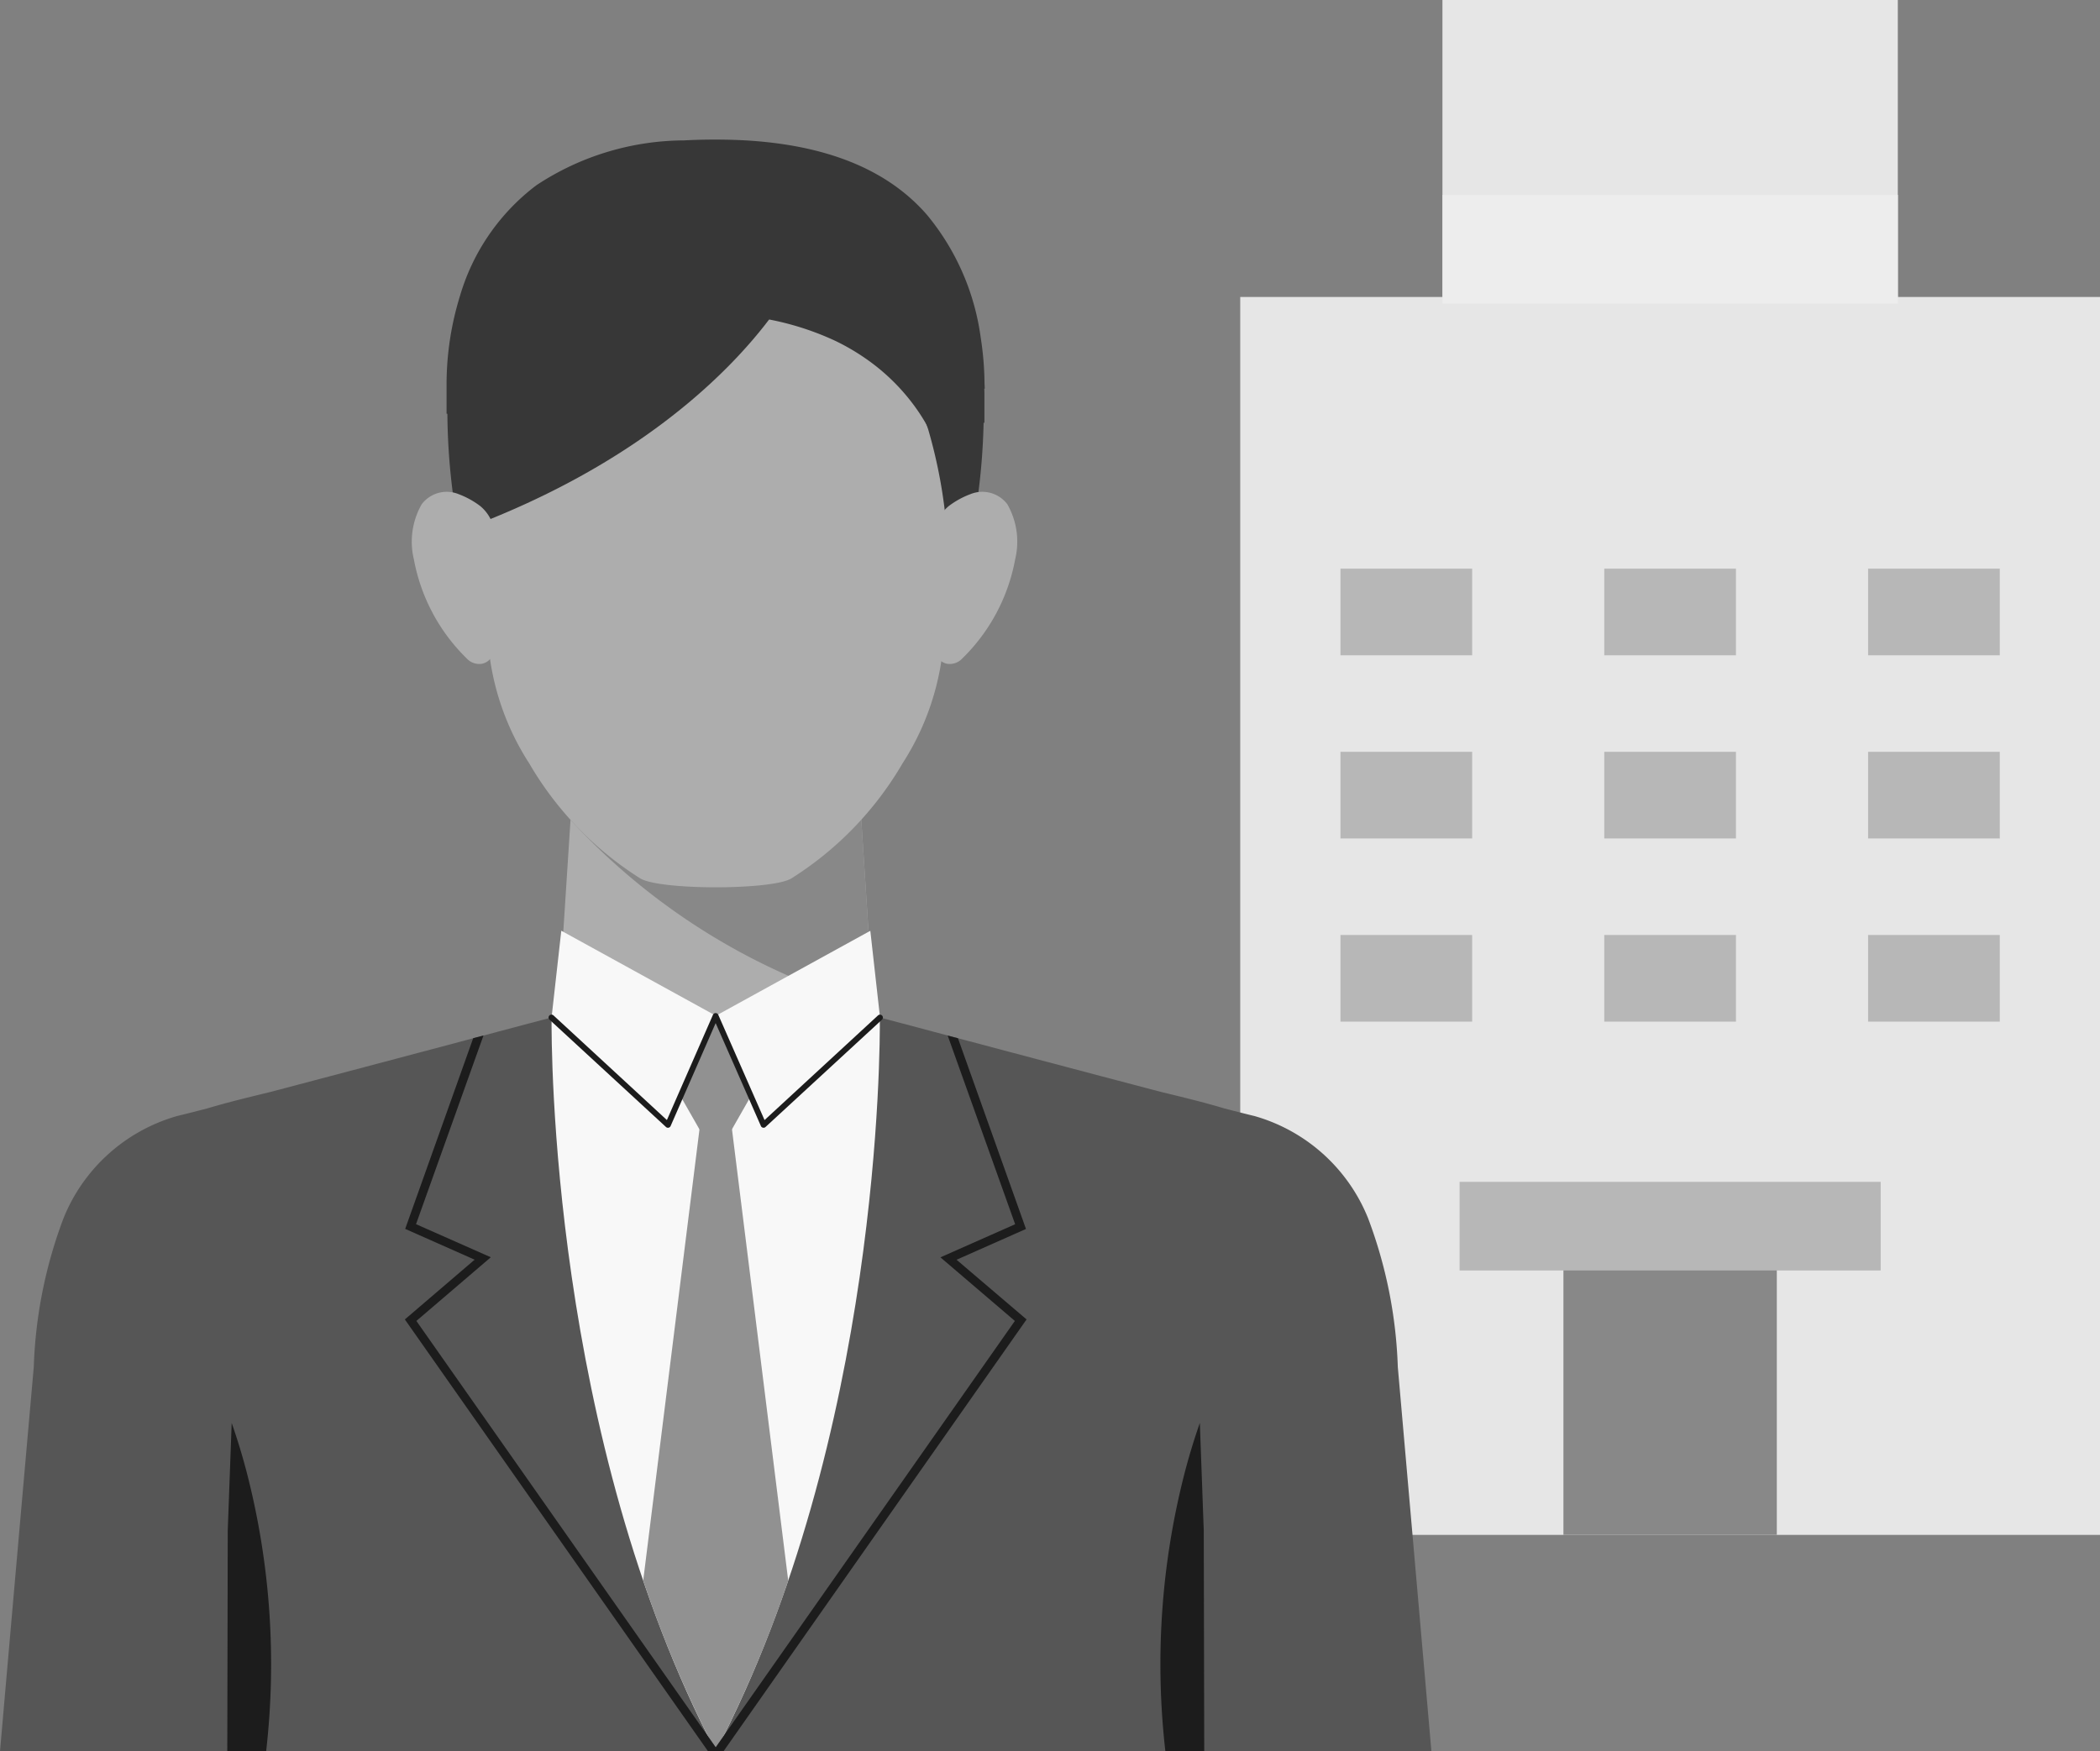 <svg xmlns="http://www.w3.org/2000/svg" xmlns:xlink="http://www.w3.org/1999/xlink" width="90.279" height="75.31" viewBox="0 0 90.279 75.31"><rect x="0" y="0" width="90.279" height="75.31" fill="#808080" stroke="none"/><defs><clipPath id="a"><rect width="61.537" height="69.31" transform="translate(0 6)" fill="none"/></clipPath></defs><rect width="36.961" height="53.23" transform="translate(53.318 12.77)" fill="#e6e6e6"/><rect width="9.173" height="11.613" transform="translate(67.212 54.387)" fill="#888"/><rect width="5.662" height="3.726" transform="translate(57.626 24.452)" fill="#b7b7b7"/><rect width="5.662" height="3.726" transform="translate(68.967 24.452)" fill="#b7b7b7"/><rect width="5.662" height="3.726" transform="translate(80.309 24.452)" fill="#b7b7b7"/><rect width="5.662" height="3.726" transform="translate(57.626 32.328)" fill="#b7b7b7"/><rect width="5.662" height="3.726" transform="translate(68.967 32.328)" fill="#b7b7b7"/><rect width="5.662" height="3.726" transform="translate(80.309 32.328)" fill="#b7b7b7"/><rect width="5.662" height="3.726" transform="translate(57.626 40.204)" fill="#b7b7b7"/><rect width="5.662" height="3.726" transform="translate(68.967 40.204)" fill="#b7b7b7"/><rect width="5.662" height="3.726" transform="translate(80.309 40.204)" fill="#b7b7b7"/><rect width="19.576" height="13.031" transform="translate(62.011)" fill="#e6e6e6"/><rect width="19.575" height="4.677" transform="translate(62.017 8.379)" fill="#ededed"/><rect width="18.102" height="3.811" transform="translate(62.748 50.819)" fill="#b7b7b7"/><g clip-path="url(#a)"><path d="M60.092,58.782a19.915,19.915,0,0,0-1.283-6.41,7.468,7.468,0,0,0-4.873-4.381c-.239-.057-.691-.171-1.307-.33-.905-.272-1.83-.493-2.731-.712-6.348-1.667-17.6-4.672-17.6-4.672l-.013.014-.045-.014a4.165,4.165,0,0,1-1.468.892,4.165,4.165,0,0,1-1.468-.892l-.045.014-.013-.014s-11.256,3-17.6,4.672c-.9.22-1.826.441-2.731.712-.616.159-1.069.274-1.307.33a7.468,7.468,0,0,0-4.873,4.381,19.916,19.916,0,0,0-1.283,6.41Q.721,67.043,0,75.31H61.537q-.721-8.263-1.445-16.528" fill="#565656"/><path d="M11.441,75.31a32.97,32.97,0,0,0-.826-11.969q-.286-1.1-.655-2.153l-.123,3.364q-.023.63-.046,1.258-.01,4.75-.02,9.5H11.44" fill="#1c1c1c"/><path d="M50.1,75.31a32.97,32.97,0,0,1,.826-11.969q.286-1.1.655-2.153l.123,3.364q.022.63.046,1.258.01,4.75.02,9.5H50.1" fill="#1c1c1c"/><path d="M37.574,43.683l-.031.024a11.18,11.18,0,0,1-13.563-.029q.3-4.573.593-9.148l6.2-2.32V32.2l6.206,2.322q.3,4.578.593,9.156" fill="#adadad"/><path d="M24.525,35.253a28.111,28.111,0,0,0,13.022,8.022l-.567-8.747-6.206-2.322v.006l-6.2,2.32q-.024.36-.047.721" fill="#888"/><path d="M30.857,43.679H23.981l-.269.072c-.011,1.206-.028,18.028,7.056,31.557,7.084-13.53,7.067-30.351,7.056-31.557l-.269-.072Z" fill="#f8f8f8"/><path d="M30.767,43.679,28.6,45.985l2.167,3.8,2.167-3.8Z" fill="#919191"/><path d="M23.712,43.75l5.006,4.614,2.06-4.686L24.13,40.021Z" fill="#f8f8f8"/><path d="M37.832,43.75l-5.006,4.614-2.059-4.683,6.648-3.657Z" fill="#f8f8f8"/><path d="M27.651,67.963a52.053,52.053,0,0,0,3.118,7.344l.005-.007a51.984,51.984,0,0,0,3.112-7.331L31.339,47.524H30.2Z" fill="#919191"/><path d="M32.826,48.49H32.8a.123.123,0,0,1-.089-.072l-1.945-4.425L28.83,48.418a.124.124,0,0,1-.164.065.105.105,0,0,1-.036-.023l-5.006-4.614a.125.125,0,0,1,.17-.184l4.876,4.5,1.98-4.525a.125.125,0,0,1,.229,0l1.989,4.526,4.877-4.5a.125.125,0,0,1,.17.184l-5.006,4.614a.128.128,0,0,1-.085.033" fill="#1c1c1c"/><path d="M30.9,75.31h-.458L17.405,56.735l3-2.569-2.986-1.324,2.924-8.2.442-.116-2.9,8.113L21.1,54.062,17.9,56.8,30.769,75.131Z" fill="#1c1c1c"/><path d="M44.132,56.735,31.1,75.31h-.458l.126-.179L43.629,56.8l-3.2-2.735,3.212-1.423-2.9-8.113.442.116,2.924,8.2-2.985,1.324Z" fill="#1c1c1c"/><path d="M42.268,16.476a9.768,9.768,0,0,0-3.327-6.618c-2.215-1.847-5.3-2.122-8.137-2.16a16.725,16.725,0,0,0-6.783,1.188c-3.109,1.331-4.494,4.521-4.766,7.589a27.958,27.958,0,0,0,.828,7.958l10.666.669h.026l10.666-.667a27.958,27.958,0,0,0,.828-7.958" fill="#373737"/><path d="M39.907,18.476c-1.072-3.207-3.316-5.568-5.791-6.092a4.788,4.788,0,0,0-.925-.1c-.823-.012-4.011-.012-4.834,0a4.788,4.788,0,0,0-.925.1c-2.475.524-4.719,2.885-5.791,6.092a21.485,21.485,0,0,0-.678,8.825,11.257,11.257,0,0,0,1.788,5.524,14.416,14.416,0,0,0,4.767,4.942c.814.516,5.7.516,6.511,0A14.425,14.425,0,0,0,38.8,32.825,11.257,11.257,0,0,0,40.584,27.3a21.485,21.485,0,0,0-.678-8.825" fill="#adadad"/><path d="M42.334,16.712c0-.082-.009-.163-.01-.245a13.4,13.4,0,0,0-.166-1.97,10.458,10.458,0,0,0-2.3-5.25c-1.932-2.232-4.863-3.037-7.8-3.21a24.976,24.976,0,0,0-2.653,0,11.586,11.586,0,0,0-6.347,1.93A9.206,9.206,0,0,0,19.782,12.7a12.908,12.908,0,0,0-.584,3.757V17.79a.251.251,0,0,1,.245.171c.363,1.174,1.05,3.37,1.122,3.431a9.21,9.21,0,0,1,4.255-6.307,12.151,12.151,0,0,1,11.108-.42,9.6,9.6,0,0,1,1.355.8,8.789,8.789,0,0,1,2.248,2.306,9.038,9.038,0,0,1,.859,1.646,9.95,9.95,0,0,1,.329.964,4.052,4.052,0,0,1,.245,1c.1-.161.7-2.087,1.064-3.257l.292.058V17c0-.1,0-.192-.006-.287" fill="#373737"/><path d="M34.162,12.054s-3.048,6.29-13.36,10.378a28.781,28.781,0,0,0-1.244-3.774L22.881,13.7l11.28-1.643" fill="#373737"/><path d="M21.274,23.045a1.743,1.743,0,0,0-.624-1.281,3.65,3.65,0,0,0-.935-.516,1.35,1.35,0,0,0-1.586.434,3.243,3.243,0,0,0-.336,2.373,7.98,7.98,0,0,0,2.265,4.252.734.734,0,0,0,.664.234c.589-.121.671-.943.675-1.616q.01-1.943-.123-3.88" fill="#adadad"/><path d="M40.159,23.045a1.743,1.743,0,0,1,.624-1.281,3.64,3.64,0,0,1,.936-.516,1.35,1.35,0,0,1,1.586.434,3.243,3.243,0,0,1,.336,2.373,7.973,7.973,0,0,1-2.265,4.252.734.734,0,0,1-.664.234c-.589-.121-.671-.943-.675-1.616q-.01-1.943.123-3.88" fill="#adadad"/></g></svg>